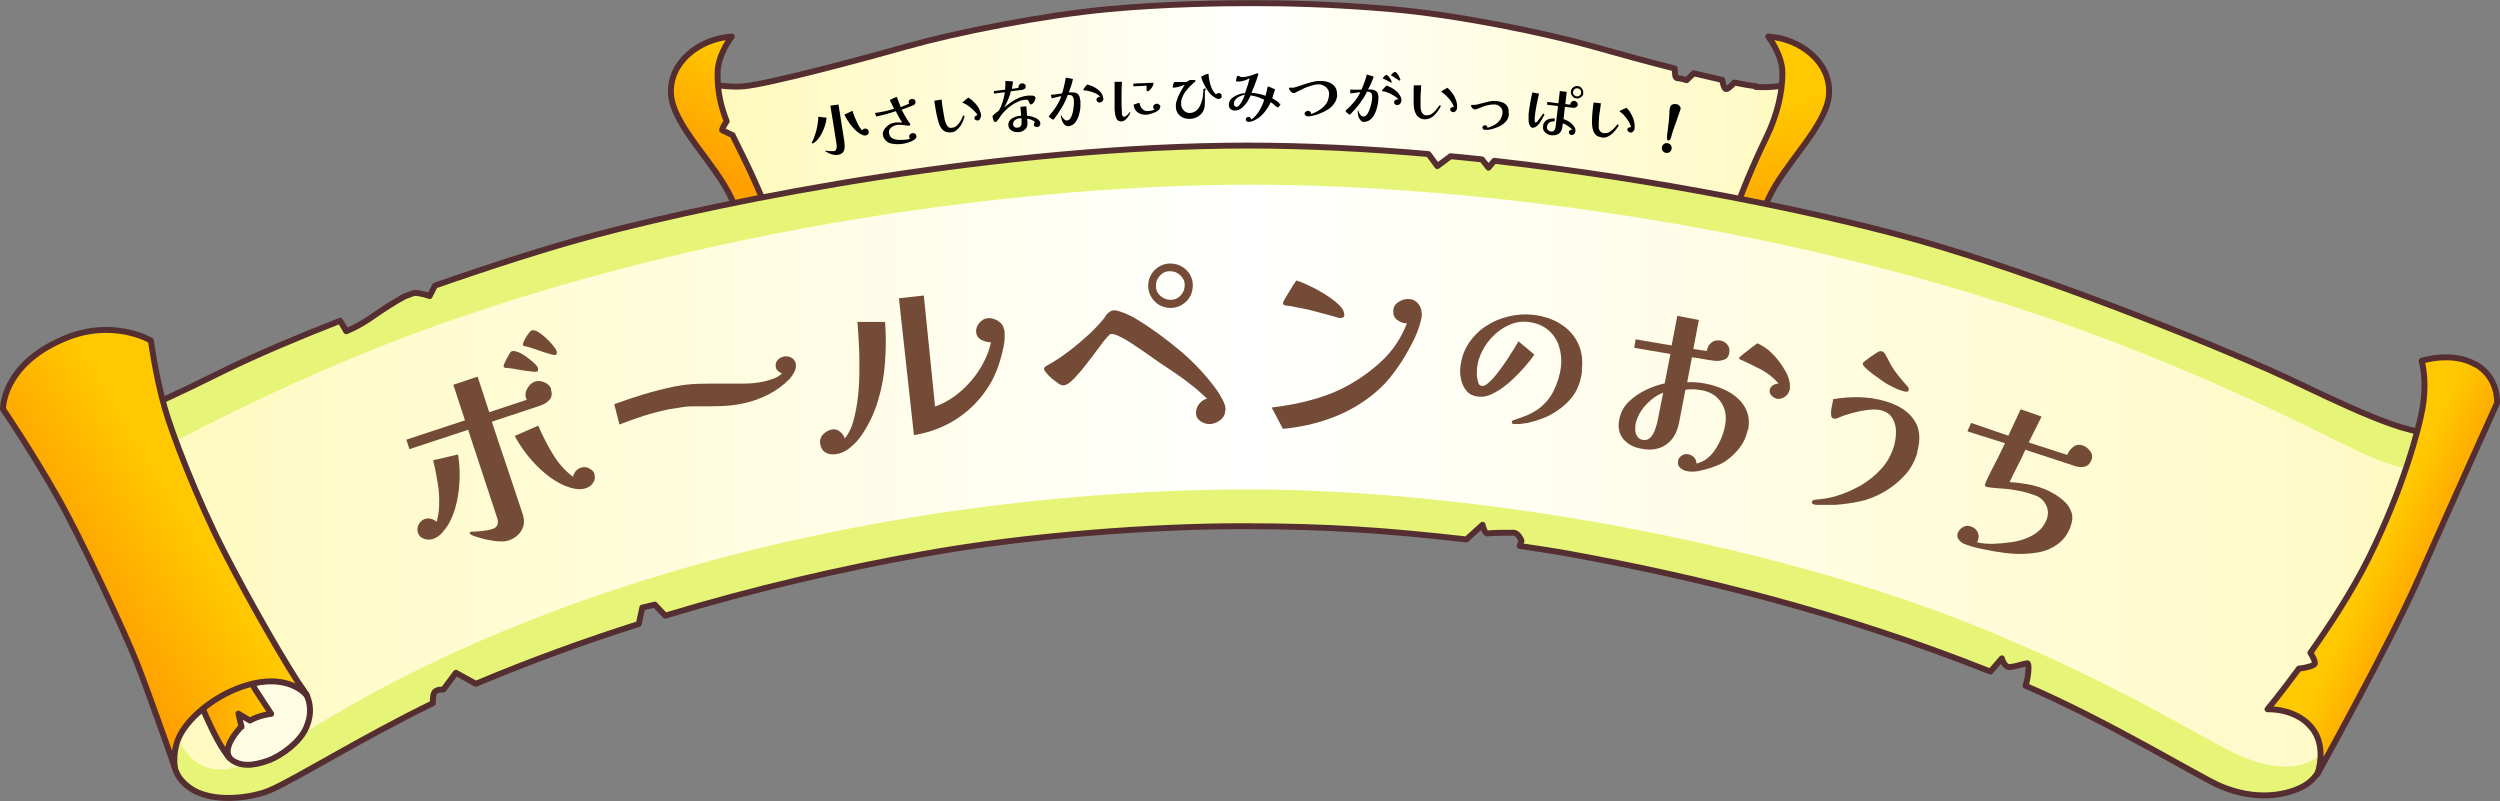 <?xml version="1.0" encoding="UTF-8"?>
<svg xmlns="http://www.w3.org/2000/svg" xmlns:xlink="http://www.w3.org/1999/xlink" version="1.1" viewBox="0 0 1265.7 405.6">
  <rect x="0" y="0" width="1265.7" height="405.6" fill="#808080" stroke="none"/>
  <defs>
    <style>
      .cls-1 {
        fill: #e6f578;
      }

      .cls-2 {
        fill: url(#_名称未設定グラデーション_4);
      }

      .cls-3 {
        fill: none;
      }

      .cls-3, .cls-4, .cls-5, .cls-6, .cls-7, .cls-8, .cls-9, .cls-10 {
        stroke: #552e31;
        stroke-linecap: round;
        stroke-linejoin: round;
        stroke-width: 3px;
      }

      .cls-4 {
        fill: url(#_名称未設定グラデーション);
      }

      .cls-5 {
        fill: url(#_名称未設定グラデーション_2);
      }

      .cls-6 {
        fill: url(#_名称未設定グラデーション_7);
      }

      .cls-7 {
        fill: url(#_名称未設定グラデーション_6);
      }

      .cls-8 {
        fill: url(#_名称未設定グラデーション_5);
      }

      .cls-9 {
        fill: url(#_名称未設定グラデーション_3);
      }

      .cls-10 {
        fill: #fffce4;
      }

      .cls-11 {
        fill: #734b37;
      }
    </style>
    <linearGradient id="_名称未設定グラデーション" data-name="名称未設定グラデーション" x1="348.8" y1="338.7" x2="916.8" y2="338.7" gradientTransform="translate(0 405.9) scale(1 -1)" gradientUnits="userSpaceOnUse">
      <stop offset="0" stop-color="#fff9b7"/>
      <stop offset=".5" stop-color="#fff"/>
      <stop offset="1" stop-color="#fff9bf"/>
    </linearGradient>
    <linearGradient id="_名称未設定グラデーション_2" data-name="名称未設定グラデーション 2" x1="903.2" y1="287.9" x2="890.2" y2="351" gradientTransform="translate(0 405.9) scale(1 -1)" gradientUnits="userSpaceOnUse">
      <stop offset="0" stop-color="#ffa000"/>
      <stop offset="1" stop-color="#ffc800"/>
    </linearGradient>
    <linearGradient id="_名称未設定グラデーション_3" data-name="名称未設定グラデーション 3" x1="368.7" y1="317.2" x2="396.2" y2="368" gradientTransform="translate(0 405.9) scale(1 -1)" gradientUnits="userSpaceOnUse">
      <stop offset="0" stop-color="#ffa000"/>
      <stop offset="1" stop-color="#ffc800"/>
    </linearGradient>
    <linearGradient id="_名称未設定グラデーション_4" data-name="名称未設定グラデーション 4" x1="9.9" y1="167" x2="1253.6" y2="167" gradientTransform="translate(0 405.9) scale(1 -1)" gradientUnits="userSpaceOnUse">
      <stop offset="0" stop-color="#fff9b7"/>
      <stop offset=".5" stop-color="#fff"/>
      <stop offset="1" stop-color="#fff9bf"/>
    </linearGradient>
    <linearGradient id="_名称未設定グラデーション_5" data-name="名称未設定グラデーション 5" x1="98" y1="46.6" x2="137.3" y2="46.6" gradientTransform="translate(0 405.9) scale(1 -1)" gradientUnits="userSpaceOnUse">
      <stop offset="0" stop-color="#ffa000"/>
      <stop offset="1" stop-color="#ffc800"/>
    </linearGradient>
    <linearGradient id="_名称未設定グラデーション_6" data-name="名称未設定グラデーション 6" x1="39.2" y1="111.1" x2="92.5" y2="143.7" gradientTransform="translate(0 405.9) scale(1 -1)" gradientUnits="userSpaceOnUse">
      <stop offset="0" stop-color="#ffa000"/>
      <stop offset="1" stop-color="#ffc800"/>
    </linearGradient>
    <linearGradient id="_名称未設定グラデーション_7" data-name="名称未設定グラデーション 7" x1="1232.1" y1="109.1" x2="1202.5" y2="122.4" gradientTransform="translate(0 405.9) scale(1 -1)" gradientUnits="userSpaceOnUse">
      <stop offset="0" stop-color="#ffa000"/>
      <stop offset="1" stop-color="#ffc800"/>
    </linearGradient>
  </defs>
  <!-- Generator: Adobe Illustrator 28.7.1, SVG Export Plug-In . SVG Version: 1.2.0 Build 142)  -->
  <g>
    <g id="_レイヤー_2">
      <g id="_指示">
        <g>
          <g>
            <g>
              <path class="cls-3" d="M348.9,36.2c0-.7,0-1.1,0-1.1-.1.4-.1.8,0,1.1Z"/>
              <path class="cls-4" d="M889,43.6c-2.5-.2-6.2-.8-10.9-1.8-1.6,1.7-3.3,3.3-4.2,3.3s-1.7-2.5-1.9-4.6c-4.4-1-9.4-2.2-14.5-3.4l-3.6,3.5s-3.1-1-4.6-1-1.2-2.6-1.4-4.9c-14.6-3.7-29.9-7.9-41.1-11.1-24.7-7-68.9-16.1-102.8-19-31.2-2.7-54.8-3-69.5-3s-43.8.3-73,3c-33.8,3.1-78.1,12-102.8,19-24.7,7-69.9,19-82.2,20.1-11.5.9-27-2.5-27.8-7.4-.1,3.6,0,15.4,5.2,25.5,6.2,12,22.6,36.6,22.6,36.6,0,0,6.2,17.1,6.7,18.6.5,1.5,5.6,16.1,5.6,16.1,0,0,39.9-6.9,79.1-13,51.4-8,142.2-11,163.4-11s89,2.7,134.6,7c53.4,5,109.9,16.1,109.9,16.1,0,0,5.8-13.5,6.3-15s6.7-18.5,6.7-18.5c0,0,16.4-24.6,22.6-36.6,5.2-10.1,5.3-21.9,5.2-25.5-.8,4.9-16.3,8.3-27.8,7.4h0Z"/>
              <path class="cls-3" d="M916.8,35.1s0,.4,0,1.1c0-.4,0-.7,0-1.1Z"/>
            </g>
            <path class="cls-5" d="M888,127.9s-1-9,7.2-27.1c8.2-18.1,29.8-37.1,30.8-53.2,1-16-14.4-28.1-30.8-29.1,0,0,7.2,9,7.2,18.6s-2.6,21.1-8.2,32.6-21.2,45.1-24.3,71.2c0,0,11.6-4,18.2-13h0Z"/>
            <path class="cls-9" d="M377.7,127.9s1-9-7.2-27.1-29.8-37.1-30.8-53.2c-1-16,14.4-28.1,30.8-29.1,0,0-7.2,9-7.2,18.6s1.5,16.2,4.6,24.3c-1.4,2.1-2.7,4.4-2.2,4.6.5.2,2.9,1.3,5.2,2.4.2.4.4.8.6,1.3,5.6,11.5,20,38.6,22.1,57.7,2.6,6.5,1.5,14.5,1.5,14.5,0,0-14.4-3-17.5-14h0Z"/>
          </g>
          <g>
            <path class="cls-2" d="M1228,218.9c-17.8-1-58.3-22.5-79-31.6-51.1-22.5-131.3-53.3-186.6-68.1-45.8-12.3-122.9-28.4-205.9-37.8l-2.9,3.5-3.3-4.2c-5.3-.6-10.6-1.1-15.9-1.6l-6.7,5-4.5-6.1c-30.6-2.7-61.5-4.3-91.5-4.3-123.4,0-262.2,27.1-330.7,45.4-23.2,6.2-51.9,15.4-80.8,25.5l-2.7,5.3s-4.6-1.7-7.8-1.6c-1.6.6-3.1,1.1-4.7,1.7-4.3,2.2-11,6.5-16.4,10.3-7.4,5.2-13.3,7.4-13.3,7.4l-3.1-5.3c-22.3,8.7-42.6,17.4-57.8,24.8-20.2,9.9-61.2,30.6-79,31.6-17.8,1-25.7-7.9-25.7-7.9l62.7,108.1,15.5,67.5c1.1,5.5,3.6,8.9,7.7,12,11.6,8.8,32.6,5.2,40.8,1.7,12-5,47.5-27.1,82.8-44.2-.1-1.8,0-3.8.5-5,.7-2.2,4.8-1.9,4.8-1.9l6.3-8.5,10.1,5.6c28.1-11.8,55.7-21.8,82.5-30.3l1.8-8.3,6.3-1.5,5.3,5.6c45.9-13.9,89.5-23.8,129.5-31,54.3-9.9,117.7-14.3,162.1-14.3s72.9,2.1,114,6.7l8.2-7.4s1.1,4.8,2.6,4.4c1.5-.4,10.4-.4,13-.4s4.1,4.1,4.1,4.1c0,0-.6,1.4-.9,2.6,8.8,1.3,17.4,2.6,25.7,4.1,63,11.5,136.6,29.2,212.6,59.5l5.8-6.7s1.1,4.8,4.4,4.4,7.4-1.9,8.5-1.9.6,6.8-.9,11.4c40.6,17.3,88.9,46.7,98.7,50.8,17.4,7.4,32.2,4.8,40.7.7,6.8-3.2,10.4-9.2,11.5-14.8l9.2-41.5,13.7-50.5,54.3-81.4s-7.9,8.9-25.7,7.9h0Z"/>
            <path class="cls-1" d="M1234.2,240.2l19.4-29.1s-7.9,8.9-25.7,7.9-58.3-22.5-79-31.6c-51.1-22.5-131.3-53.3-186.6-68.1-45.8-12.3-122.9-28.4-205.9-37.8l-2.9,3.5-3.3-4.2c-5.3-.6-10.6-1.1-15.9-1.6l-6.7,5-4.5-6.1c-30.6-2.7-61.5-4.3-91.5-4.3-123.4,0-262.2,27.1-330.7,45.4-23.2,6.2-51.9,15.4-80.8,25.5l-2.7,5.3s-4.6-1.7-7.8-1.6c-1.6.6-3.1,1.1-4.7,1.7-4.3,2.2-11,6.5-16.4,10.3-7.4,5.2-13.3,7.4-13.3,7.4l-3.1-5.3c-22.3,8.7-42.6,17.4-57.8,24.8-20.2,9.9-61.2,30.6-79,31.6-17.8,1-25.7-7.9-25.7-7.9l12.3,21.3c3.1.5,6.1,1,8.9,1.4,26.6,4.4,49.6-5.9,49.6-5.9,0,0,60.7-33.4,128.1-58.5,149.6-55.5,314.1-75.8,424.5-75.8s277.4,20.2,426.9,75.8c67.4,25,116.3,50.7,134,59.2,18.9,9.1,31.8,10.3,40.1,11.6h0Z"/>
            <path class="cls-1" d="M1177.2,379.8c-8.9,10.4-25.9,11.1-45.9,1.5-17.7-8.5-57.9-34.2-124.4-61.7-111-45.9-263.6-71.8-373.9-71.8s-262.1,19.1-399,80.7c-59.2,26.6-97.7,54.3-97.7,54.3l-8.9,3c-17.8,7.4-32.6,5.9-41.5-22.2l-3.3-1.1,5.6,24.1c1.1,5.5,3.6,8.9,7.7,12,11.6,8.8,32.6,5.2,40.8,1.7,12-5,47.5-27.1,82.8-44.2-.1-1.8,0-3.8.5-5,.7-2.2,4.8-1.9,4.8-1.9l6.3-8.5,10.1,5.6c28.1-11.8,55.7-21.8,82.5-30.3l1.8-8.3,6.3-1.5,5.3,5.6c45.9-13.9,89.5-23.8,129.5-31,54.3-9.9,117.7-14.3,162.1-14.3s72.9,2.1,114,6.7l8.2-7.4s1.1,4.8,2.6,4.4c1.5-.4,10.4-.4,13-.4s4.1,4.1,4.1,4.1c0,0-.6,1.4-.9,2.6,8.8,1.3,17.4,2.6,25.7,4.1,63,11.5,136.6,29.2,212.6,59.5l5.8-6.7s1.1,4.8,4.4,4.4,7.4-1.9,8.5-1.9.6,6.8-.9,11.4c40.6,17.3,88.9,46.7,98.7,50.8,17.4,7.4,32.2,4.8,40.7.7,6.8-3.2,10.4-9.2,11.5-14.8l1-4.3-.2-.3h0Z"/>
            <path class="cls-3" d="M1228,218.9c-17.8-1-58.3-22.5-79-31.6-51.1-22.5-131.3-53.3-186.6-68.1-45.8-12.3-122.9-28.4-205.9-37.8l-2.9,3.5-3.3-4.2c-5.3-.6-10.6-1.1-15.9-1.6l-6.7,5-4.5-6.1c-30.6-2.7-61.5-4.3-91.5-4.3-123.4,0-262.2,27.1-330.7,45.4-23.2,6.2-51.9,15.4-80.8,25.5l-2.7,5.3s-4.6-1.7-7.8-1.6c-1.6.6-3.1,1.1-4.7,1.7-4.3,2.2-11,6.5-16.4,10.3-7.4,5.2-13.3,7.4-13.3,7.4l-3.1-5.3c-22.3,8.7-42.6,17.4-57.8,24.8-20.2,9.9-61.2,30.6-79,31.6-17.8,1-25.7-7.9-25.7-7.9l62.7,108.1,15.5,67.5c1.1,5.5,3.6,8.9,7.7,12,11.6,8.8,32.6,5.2,40.8,1.7,12-5,47.5-27.1,82.8-44.2-.1-1.8,0-3.8.5-5,.7-2.2,4.8-1.9,4.8-1.9l6.3-8.5,10.1,5.6c28.1-11.8,55.7-21.8,82.5-30.3l1.8-8.3,6.3-1.5,5.3,5.6c45.9-13.9,89.5-23.8,129.5-31,54.3-9.9,117.7-14.3,162.1-14.3s72.9,2.1,114,6.7l8.2-7.4s1.1,4.8,2.6,4.4c1.5-.4,10.4-.4,13-.4s4.1,4.1,4.1,4.1c0,0-.6,1.4-.9,2.6,8.8,1.3,17.4,2.6,25.7,4.1,63,11.5,136.6,29.2,212.6,59.5l5.8-6.7s1.1,4.8,4.4,4.4,7.4-1.9,8.5-1.9.6,6.8-.9,11.4c40.6,17.3,88.9,46.7,98.7,50.8,17.4,7.4,32.2,4.8,40.7.7,6.8-3.2,10.4-9.2,11.5-14.8l9.2-41.5,13.7-50.5,54.3-81.4s-7.9,8.9-25.7,7.9h0Z"/>
            <g>
              <path class="cls-10" d="M155.1,351.5c3.1,6.9,1.8,12.3,0,16.7-3.1,7.5-12.6,14.3-18.9,16.7-8.6,3.2-15.2,3.3-20-1.1-3.6-3.3-13-31.1-13-31.1,0,0,11.8-19.6,26.6-19.6s25.2,18.5,25.2,18.5h0Z"/>
              <path class="cls-8" d="M122.3,368l-1.6-6.7,5.8,3.5c5.2-2.9,10.8-3.4,10.8-3.4l-7.8-11.9-8.4-14.7s-19.9,5.7-23.2,12.3c0,0,10.9,29,18.3,36.4,0,0-4.1-4.4,5.2-14.8.3-.3.6-.6.8-.9h0Z"/>
              <path class="cls-7" d="M88.5,388.5s-1.5-8.9,3-17c5.1-9.1,16.9-18.6,29.6-23.3,24.8-9.2,34.4,4.1,34.4,4.1-10.4-14.8-30.2-49.9-41.8-72.5-14.1-27.4-27-61.4-30.3-73.3-4.8-17-7-34.1-7-34.1,0,0-19.5-11.6-44.4-.7C1.1,184.9,1.5,207.1,1.5,207.1c0,0,14.4,21.1,27.8,44.8,11.6,20.5,33.7,67.7,40,83.7s19.2,52.9,19.2,52.9Z"/>
            </g>
            <path class="cls-6" d="M1253.4,184.6c-11.8-7-27.4-1.9-27.4-1.9,1.5,5.2,2.2,14.4.4,24.4s-9.6,39.9-27,75c-8.4,17-19.8,34.4-29.7,48.4,1.1,1.7,2.3,4,2.3,5.3s-5.1,2.4-8.1,2.7c-9.1,12.4-15.9,20.6-15.9,20.6,0,0,14.4-.8,22.6,9.6,5.6,7,4.8,17,2.6,23.3,0,0,36.6-65.8,51.4-99.4,14.8-33.7,39.6-88.5,39.6-88.5,0,0,1.1-12.6-10.7-19.6h0Z"/>
          </g>
          <g>
            <path class="cls-11" d="M278.9,197.1c.7,2.1.5,3.9-.6,5.2-1.1,1.3-2.7,2.3-4.6,3l-24.7,8.2c2.6,7.8,5.1,15.5,7.8,23.3,2.6,7.8,5.2,15.6,7.8,23.4,1,3,.9,5.8-.5,8.2s-3.5,4.1-6.5,5.2c-1.3.4-2.8.6-4.4.5-1.6,0-3.1-.2-4.5-.5-.3,0-1-.2-2.2-.4-1.1-.2-2.3-.5-3.6-.9s-2.4-.7-3.4-1.1-1.5-.8-1.6-1c-.2-.5,0-.8.5-1,.2,0,.4,0,.6,0,1.7,0,3.4-.2,5.3-.4,1.9-.2,3.6-.5,5.1-1,1.4-.5,2.2-1.2,2.5-2.3s.2-2.3-.3-3.6l-14.6-44.3-29.7,9.8-1.6-4.8,29.7-9.8-5.9-18,12.3-4.1,5.9,18,19-6.3c-.1-.2-.3-.4-.4-.8-.5-1.6-.3-3.3.7-5s2.3-2.9,3.8-3.4,3.2-.4,4.9.4c1.8.8,2.9,1.9,3.4,3.5h0ZM231.9,230.1c.6,3.7.9,7.7.8,11.9s-.6,8.4-1.5,12.4-2.3,7.8-4.2,11.1c-.9,1.5-2.1,3-3.3,4.4-1.3,1.4-2.8,2.4-4.6,3-1.4.5-2.9.4-4.4-.1-1.6-.5-2.6-1.5-3.1-3.1-.5-1.4-.3-2.8.4-4.2.7-1.4,1.8-2.3,3.2-2.8,1-.3,2-.3,3.1,0,1.1.3,2,.8,2.8,1.5.3-1.3.6-2.6.8-3.9s.4-2.6.4-3.9c.2-3.9,0-7.8-.7-11.8-.6-4-1.4-7.9-2.3-11.6l12.6-2.9h0ZM272.4,186.6c0,.3,0,.6,0,.9-.1.3-.3.5-.5.6-.5.2-1.4.2-2.8,0s-2.8-.3-4.5-.6c-1.6-.3-3.2-.5-4.6-.8-1.5-.2-2.6-.4-3.4-.4-.2,0-.5,0-.9-.1s-.6-.2-.7-.5c-.1-.4,0-.9.4-1.8.4-.9.8-1.7,1.3-2.6.5-.9.8-1.4,1-1.7.1-.3.3-.7.6-1.1.3-.4.6-.6.9-.7.8-.2,1.8,0,3.2.5s2.8,1.4,4.2,2.4,2.7,2.1,3.8,3.1,1.8,2,2,2.7h0ZM300.9,240.1c.5,1.5.3,3-.6,4.3-.9,1.4-2.1,2.2-3.5,2.7-1.7.6-3.5.7-5.4.4s-3.7-.9-5.3-1.5c-3.5-1.5-6.9-3.6-10.1-6.3-3.2-2.7-6.1-5.6-8.8-9-2.6-3.3-4.8-6.6-6.6-10l11.9-5.2c2,4.7,4.4,9.4,7.2,14.1s6.2,8.6,10.4,11.8c.2-1.1.7-2,1.4-2.9.8-.9,1.6-1.4,2.5-1.7,1.4-.5,2.8-.4,4.2.3s2.4,1.6,2.9,3h0ZM281.9,178c0,.3,0,.6,0,1-.1.4-.3.6-.7.7s-1.2,0-2.5-.4c-1.4-.4-2.9-.8-4.5-1.4-1.6-.6-3.2-1.1-4.7-1.6-1.5-.5-2.5-.8-3.2-.9-.2,0-.5-.1-.9-.2-.3,0-.5-.3-.6-.5-.1-.4,0-1.2.6-2.3.5-1.1,1.2-2.2,2-3.3.8-1.1,1.4-1.7,1.8-1.8.8-.3,1.9,0,3.2.7,1.3.8,2.6,1.8,4,3.1,1.4,1.3,2.6,2.6,3.6,3.8s1.7,2.3,1.9,3.1h0Z"/>
            <path class="cls-11" d="M402.9,184.2c.2,1.2,0,2.6-.7,4-.7,1.4-1.5,2.6-2.3,3.5-3.1,3.2-6.7,5.9-11,8.1-4.2,2.1-8.5,3.6-12.9,4.5-3.8.8-7.6,1.2-11.5,1.3-3.8.1-7.7.2-11.6.1-2.4,0-4.8,0-7.2.4s-4.7.7-7,1.1c-4.3.9-8.5,2-12.7,3.3-4.2,1.4-8.3,2.8-12.4,4.4l-2.6-10.3c5-1.8,10-3.5,15-5,5-1.5,10.1-2.8,15.4-3.9,4.1-.8,8.2-1.3,12.5-1.4,4.2-.1,8.4-.1,12.5-.1h10.1c3.4,0,6.7-.3,10-1,1.5-.3,3.2-.8,5.1-1.5s3.3-1.6,4.4-2.8c-.7,0-1.4-.4-2-1-.7-.6-1.1-1.2-1.2-1.9-.3-1.4,0-2.6.8-3.6s2-1.6,3.3-1.9,2.6,0,3.8.6c1.2.7,1.9,1.7,2.2,3.1h0Z"/>
            <path class="cls-11" d="M448.1,163.1c.5,6.5.5,13.1,0,19.8-.4,6.7-1.6,13.3-3.5,19.7-1.9,6.4-4.7,12.4-8.5,17.9-1.5,2.2-3.4,4.3-5.8,6.2-2.3,1.9-4.9,3-7.6,3.3-2,.2-3.7-.2-5.1-1.1-1.4-1-2.1-2.5-2.4-4.5-.2-1.8.4-3.4,1.7-4.7,1.4-1.3,2.9-2.1,4.5-2.3,1.5-.2,2.8.2,3.9,1.2,1.2.9,2,2.1,2.4,3.4,1.9-2.3,3.4-5.3,4.4-9s1.8-7.9,2.3-12.4.7-9.1.7-13.8,0-9.1-.3-13.2c-.2-4.1-.4-7.6-.7-10.6h13.7c0,0,0,0,0,0ZM508.5,166.9c.3,2.8.2,5.7-.4,8.6s-1.3,5.7-2.2,8.4c-2.1,6.6-5.3,12.4-9.5,17.4-4.2,5.1-9.1,9.2-14.9,12.5-5.7,3.2-12,5.4-18.8,6.5l-7.6-69.3,12.6-1.4,5.7,56.2c3.3-1.1,6.5-2.8,9.6-5s5.9-4.8,8.5-7.8c2.6-3,4.8-6.2,6.5-9.6,1.8-3.4,3-6.8,3.7-10.1-1.6,0-3.2-.4-4.8-1.2-1.6-.8-2.5-2.1-2.7-3.9-.2-1.7.4-3.2,1.6-4.7,1.3-1.5,2.7-2.3,4.3-2.4,1.7-.2,3.4.3,5.2,1.4,1.8,1.1,2.8,2.6,3,4.4h0Z"/>
            <path class="cls-11" d="M620.3,207.7c0,2-.8,3.7-2.5,5s-3.6,2-5.5,2c-1.6,0-3.1-.5-4.6-1.5-1.5-1.1-2.2-2.4-2.2-4.1,0-1.7.5-3.2,1.6-4.6,1.1-1.4,2.4-2.3,4-2.7-1.2-1.1-2.4-2.1-3.5-3.2s-2.4-2.1-3.7-3.1c-3.7-3-7.5-5.7-11.4-8.3-4-2.6-7.9-5.2-11.7-8-2.3-1.6-4.9-3.4-7.8-5.3-2.9-1.9-5.6-3.4-8.1-4.4-.7-.3-1.4-.4-2.2-.4-.4,0-.8.1-1,.4s-.5.5-.8.8c-1.3,1.4-2.8,3.2-4.5,5.6s-3.6,4.8-5.5,7.3c-1.9,2.5-3.8,4.9-5.7,6.9-1.8,2.1-3.4,3.5-4.7,4.3-.4.2-.8.4-1.1.5s-.8.2-1.4.2c-.4,0-1.2-.3-2.2-1-1-.7-2.1-1.5-3.2-2.4-1.1-.9-2-1.9-2.8-2.8s-1.2-1.6-1.2-2c0-.7.2-1.1.8-1.4.5-.3,1-.6,1.5-.9,3.1-1.7,6.4-3.9,10-6.6,3.6-2.7,7-5.6,10.3-8.6,3.3-3.1,6-6,8.1-8.7.2-.4.4-.7.6-1,.2-.3.5-.6.7-.9.6-.5,1.1-.9,1.6-1.2.5-.3,1.1-.5,1.8-.5.8,0,1.9.2,3.3.7,1.4.5,2.8,1,4.2,1.7,1.4.6,2.4,1.2,3.1,1.6,8,4.8,15.5,10.3,22.8,16.4,7.2,6.1,13.6,12.9,19,20.5.9,1.4,1.8,2.9,2.7,4.6s1.4,3.4,1.4,5.1h0ZM603.9,144.2c0,3.1-.9,5.9-3,8.1s-4.8,3.5-8,3.6c-3.1,0-5.8-.9-8.1-3.1-2.2-2.2-3.4-4.8-3.5-7.9,0-3.1,1-5.7,3.1-8,2.2-2.2,4.8-3.4,7.8-3.5,3.1,0,5.8.9,8.1,3,2.3,2.1,3.5,4.7,3.6,7.8h0ZM599.8,144.3c0-2-.8-3.6-2.3-5s-3.2-2-5.3-2c-2,0-3.7.8-5,2.3-1.4,1.5-2,3.2-2,5.1,0,2,.8,3.8,2.3,5.1s3.2,2,5.2,2c2,0,3.8-.8,5.1-2.3,1.4-1.5,2-3.2,2-5.3h0Z"/>
            <path class="cls-11" d="M719.9,158.4c0,2.1-.6,4.5-1.5,7.2-.9,2.7-2,5.3-3.3,7.8-1.3,2.5-2.5,4.7-3.6,6.6-2.3,3.9-4.9,7.6-7.7,11.1-2.8,3.5-6.1,6.6-9.7,9.4-6.4,5-13.5,8.8-21.1,11.5-7.6,2.7-15.5,4.4-23.5,5.1l-5.7-10.8c3.7-.4,7.8-1.1,12.1-1.9,4.3-.9,8.7-2,12.9-3.4,4.3-1.4,8-2.9,11.3-4.6,7.2-3.7,13.6-8.2,19.2-13.4,5.6-5.2,10-11.6,13-19.3-1.8,0-3.4-.6-4.9-1.7s-2.1-2.6-2-4.6c0-2,1-3.5,2.6-4.5,1.7-1.1,3.4-1.6,5.1-1.5,2,0,3.6.8,4.8,2.2s1.8,3,1.8,4.9h0ZM680.7,159.1c0,1.3-.7,1.9-2,1.9,0,0-.2,0-.3,0-.1,0-.2,0-.4,0-2.2-.7-4.5-1.3-6.7-1.9-2.2-.6-4.5-1.2-6.8-1.8-1.6-.4-3.2-.8-4.8-1.1-1.6-.3-3.2-.6-4.8-.9-.7-.2-1.3-.3-2-.4s-1.4-.1-2-.2c-.4-.2-.8-.3-1-.4s-.4-.4-.3-.9c0-.4.3-1.1.9-2.1.6-1,1.3-2.2,2.1-3.5.8-1.3,1.5-2.5,2.2-3.6.7-1.1,1.2-1.8,1.5-2.2,1.2.3,2.7.9,4.7,1.8,2,.9,4.1,1.9,6.3,3.1,2.2,1.2,4.4,2.6,6.4,4,2,1.4,3.7,2.9,5,4.3,1.3,1.4,1.9,2.8,1.8,4.1h0Z"/>
            <path class="cls-11" d="M801,187.6c-.7,5.7-2.5,10.5-5.7,14.2s-7.3,6.9-12.5,9.3c-1.5.6-3,1.2-4.6,1.7-1.6.5-3.2.9-4.7,1.3-1.1.2-2.3.3-3.6.5s-2.6.1-3.7,0c-.6,0-.8-.4-.8-.9,0-.5.3-.8.7-.9.4-.1.8-.3,1.1-.4,1.9-.6,3.7-1.3,5.5-2s3.5-1.6,5.2-2.7c3.7-2.5,6.6-5.7,8.6-9.7s3.3-8.1,3.8-12.5c.4-3.7,0-7.2-1.1-10.5s-3-6-5.6-8.1c-2.6-2.1-5.8-3.4-9.7-3.9-3.2-.4-6.3,0-9.3,1.3-3,1.2-5.7,3-8.1,5.3-2.4,2.3-4.4,4.9-5.9,7.8-1.5,2.9-2.5,5.9-2.8,8.9,0,.5,0,1.2-.1,2.2s0,2,.2,3,.4,2,.7,2.7c.3.7.9,1.1,1.6,1.2,1,.1,2.2-.4,3.5-1.7,1.4-1.2,2.9-2.8,4.4-4.8,1.6-2,3-4,4.5-6.2,1.4-2.1,2.7-4.1,3.8-5.9,1.1-1.8,1.9-3.1,2.4-4l8,6.7c-1.3,2-3,4.1-4.9,6.3s-4,4.3-6.1,6.3c-2.1,2-4.2,3.6-6.2,5-1.7,1.1-3.5,2.1-5.4,2.9s-3.9,1-6,.8c-2.4-.3-4.3-1.2-5.7-2.9-1.4-1.7-2.3-3.6-2.8-5.9-.5-2.3-.6-4.4-.3-6.4.5-4.4,1.9-8.4,4.2-11.8,2.3-3.5,5.2-6.4,8.7-8.7,3.5-2.3,7.3-3.9,11.5-4.9,4.1-1,8.3-1.3,12.5-.8,5.2.6,9.7,2.1,13.6,4.5s6.9,5.6,8.9,9.6c2,4,2.7,8.7,2,14.1h0Z"/>
            <path class="cls-11" d="M884.8,217.7c-.7,3.5-2.2,6.8-4.7,9.8s-5.2,5.4-8.4,7.1c-1.4.7-3.2,1.5-5.4,2.2-2.2.7-4.3,1.3-6.5,1.7s-4.1.4-5.8,0c-1.3-.2-2.4-.8-3.4-1.7-1-.9-1.3-2-1-3.5.2-1.2.9-2.1,1.9-2.7,1-.6,2.1-.9,3.3-.6,1.2.2,2.1.8,2.9,1.6.8.9,1.2,1.9,1.2,3.1,2.8-.7,5.2-2.1,7.2-4.2,2-2.1,3.5-4.6,4.8-7.4s2.1-5.4,2.5-7.9c.8-4.2.2-8-1.9-11.3s-5.3-5.4-9.7-6.3c-1.3-.2-2.7-.4-4.2-.5-1.5,0-3,0-4.3.2l-3.2,16.6c-1,5.1-3.2,8.9-6.6,11.2-3.4,2.4-7.7,3.1-12.9,2-3.8-.7-6.7-2.4-8.8-4.9-2.1-2.6-2.8-5.8-2-9.8.7-3.5,2.2-6.5,4.7-8.9,2.5-2.4,5.3-4.4,8.6-6s6.5-2.7,9.7-3.4l2.9-14.9-18.3-3.1.7-4.3,18.2,3.1,2.9-15,10.9,2.1-2.8,14.7,6.8,1c.3-1.8,1.1-3.2,2.3-4.2s2.7-1.4,4.6-1.1c1.5.3,2.7,1,3.6,2.2.9,1.1,1.2,2.5.9,4.1-.3,1.8-1.2,2.9-2.6,3.4-1.4.5-2.9.7-4.4.6-2-.2-4-.5-6-.9-2-.4-4-.7-5.9-.9l-2.4,12.6c3.2-.1,6.2.1,9.2.7,3,.6,5.9,1.5,8.8,2.7,2.9,1.2,5.4,2.8,7.5,4.7,2.2,1.9,3.8,4.2,4.8,6.9,1,2.7,1.2,5.8.5,9.4h0ZM842,198.8c-2,.8-4,1.9-6,3.6s-3.7,3.5-5.1,5.6c-1.4,2.1-2.3,4.3-2.8,6.5-.2,1-.2,2-.2,3.2,0,1.2.4,2.2,1,3.2s1.5,1.5,2.7,1.8c1.7.3,3-.1,4.1-1.3s1.8-2.7,2.4-4.4c.6-1.7,1-3.2,1.2-4.4l2.7-13.7h0ZM905.9,197.7c-.2,1.2-1,2.3-2.3,3.2-1.3.9-2.6,1.2-3.9,1-1-.2-2-.8-2.8-1.6s-1.1-1.9-.9-3c.2-1,.8-1.7,1.7-2.3s1.9-.8,2.8-.8c-2.5-2.9-5.5-5.3-8.9-7.1-3.5-1.8-6.9-3.5-10.3-5-.2,0-.4-.1-.6-.3-.2-.2-.3-.4-.2-.6,0-.2.5-.6,1.3-1.3s1.8-1.5,2.9-2.3c1.1-.9,2.1-1.7,3.1-2.4,1-.7,1.6-1.2,1.9-1.4,1.9.8,3.8,2,5.7,3.5,1.8,1.6,3.5,3.3,5,5.3,1.5,1.9,2.7,3.8,3.7,5.6.8,1.4,1.4,3,1.8,4.7.4,1.7.4,3.4.1,4.9h0Z"/>
            <path class="cls-11" d="M970.8,228.8c-1.3,4.7-3.6,8.8-6.8,12.2-3.2,3.4-6.9,6.3-11.2,8.6-3.8,2.1-7.6,3.5-11.5,4.3-3.9.8-7.9,1.4-12.2,1.7-.7,0-1.8,0-3.3,0s-3,0-4.4,0c-1.4,0-2.5,0-3-.2-.2,0-.5-.2-.8-.5-.3-.2-.4-.5-.3-.9.1-.4.4-.6.8-.8.4-.2.7-.2,1-.2,1.4-.1,3.1-.4,4.9-.6,1.9-.3,3.6-.7,5.1-1.1,4.4-1.3,8.6-3.1,12.7-5.4s7.6-5.2,10.7-8.6,5.2-7.4,6.5-11.9c.6-2.2.9-4.5.9-6.9,0-2.4-.6-4.6-1.7-6.6-1.1-2-2.9-3.3-5.5-4.1-1.8-.5-4-.6-6.8-.3-2.7.3-5.5.9-8.2,1.6-2.7.8-5,1.5-6.7,2.3-.4.2-.8.3-1.3.5-.5.1-.9.1-1.4,0-.6-.2-1-.5-1.1-1,0-.5-.2-1-.2-1.4,0-1.2.1-2.4.4-3.7s.5-2.5.7-3.7c4.5-.8,9-1.1,13.4-1,4.4.1,8.9.8,13.2,2.1,6.4,1.9,11.2,4.9,14.2,9.2,3.1,4.3,3.6,9.8,1.7,16.6h0ZM966.3,197.6c-.2.6-.6.8-1.2.7-.7,0-1.2-.2-1.6-.3-1.5-.4-2.9-.9-4.2-1.6-1.4-.6-2.7-1.3-4.1-2.1-.5-.3-1.4-.9-2.7-1.8s-2.8-2-4.3-3.1c-1.5-1.1-2.8-2.2-3.8-3.2-1-1-1.5-1.8-1.3-2.3,0-.2.4-.6,1.2-1.2s1.6-1.2,2.5-1.9c1-.6,1.9-1.2,2.7-1.8.8-.5,1.4-.8,1.6-1,.6-.2,1.2-.3,1.8-.1.4.1.7.3.9.6.4.4.8,1,1.3,2,.5.9.9,1.6,1.1,2.1,1.1,2.2,2.4,4.4,3.9,6.3,1.5,2,3.1,3.9,4.7,5.7.3.4.7.8,1.1,1.2.4.5.5,1,.4,1.6h0Z"/>
            <path class="cls-11" d="M1048.3,266.6c-1.5,4-3.8,7-6.7,9-2.9,2.1-6.2,3.5-9.9,4.1s-7.5.9-11.3.7c-3.9-.2-7.5-.7-11-1.3-2.5-.5-5-1-7.5-1.5-2.5-.5-5-1.3-7.4-2.2-1-.4-2-1.1-2.8-2.2-.8-1.1-1-2.2-.5-3.3.5-1.4,1.4-2.4,2.7-3.1,1.3-.7,2.7-.8,4.1-.2,1.6.6,2.7,1.6,3.3,2.9.6,1.3.6,2.8,0,4.4,0,0,0,.2-.2.3s-.2.2-.3.3c2.8.7,5.7.9,8.7.8,3-.1,5.9-.4,8.7-.8,2.4-.3,4.8-.9,7.2-1.8,2.4-.9,4.5-2,6.4-3.6,1.9-1.5,3.3-3.5,4.3-5.9,1-2.6,1-5.1-.2-7.4-1.1-2.4-2.9-4-5.5-5-2.2-.8-4.4-1.5-6.7-2s-4.6-.9-7-1.2c-.7-.1-1.8-.2-3.5-.3s-3.2-.2-4.8-.4c-1.5-.2-2.5-.3-2.9-.5s-.6-.4-.6-.8.2-.6.3-1c.5-1.3,1.3-3.1,2.5-5.4,1.2-2.3,2.4-4.8,3.8-7.4,1.3-2.6,2.5-5.1,3.6-7.4l-19-6,1.8-4.3,18.9,6.5,6.2-13.4,10.6,3.7-6.5,13.1,19.5,6.3c.6-1.6,1.7-3,3.1-4.1s3.1-1.3,5-.6c1.4.6,2.6,1.5,3.6,2.9s1.2,2.9.5,4.5c-.7,1.7-1.7,2.8-3.2,3.2-1.4.4-3,.4-4.6-.1l-25.6-8.4c-1,2.4-2.3,5-3.8,7.9-1.5,2.9-2.9,5.8-4.2,8.5,2.9.1,5.8.5,8.8,1s5.8,1.3,8.6,2.4c1.9.7,3.8,1.7,5.8,2.9,1.9,1.2,3.7,2.6,5.2,4.1,1.5,1.6,2.5,3.4,3.1,5.3.5,2,.4,4.1-.6,6.5h0Z"/>
          </g>
          <g>
            <path d="M418.5,59.6c-.1,1.3-.4,2.6-.8,3.9s-1,2.6-1.6,3.9-1.4,2.3-2.2,3.3c-.1.2-.4.4-.7.7s-.6.6-1,.8c-.3.2-.6.4-.9.4-.2,0-.3,0-.3-.2,0-.1,0-.2,0-.3s.1-.2.2-.3c.4-.7.7-1.5,1-2.3.3-.8.5-1.6.8-2.4.4-1.3.7-2.6.9-4,.2-1.3.4-2.7.4-4l4.3.5h0ZM427.5,72.2c.1,1,.2,1.9.1,2.8s-.4,1.6-.9,2.2c-.5.6-1.4,1-2.5,1.2-1.1.2-2.1,0-3.3-.3-1.1-.4-2.1-.9-3-1.5,0,0,0,0-.1,0,0,0,0,0-.1-.1,0,0,0-.1.2-.2h.1s0,0,.1,0c.5,0,1.2.1,2,.2.8,0,1.4,0,2,0,.6,0,1-.3,1.2-.8s.3-.9.3-1.4c0-.5,0-1-.1-1.5l-1.9-11.9c-.2-1.2-.4-2.4-.6-3.7-.2-1.2-.4-2.4-.6-3.7l4.1-.6,3.1,19.5h0ZM439.8,66.6c0,.5,0,1-.3,1.3s-.7.6-1.2.7c-.3,0-.5,0-.7,0s-.5,0-.7-.2c-.9-.3-1.8-.8-2.8-1.6s-1.8-1.7-2.7-2.7-1.6-2.1-2.3-3.2c-.7-1.1-1.2-2-1.6-2.9l4.1-1.9c.3,1.1.7,2.2,1.2,3.4.5,1.2,1,2.3,1.6,3.5s1.3,2.1,2,3c.2-.2.4-.4.7-.6.2-.2.5-.3.8-.3.4,0,.9,0,1.2.3s.6.6.7,1.1h0Z"/>
            <path d="M463.5,51.4c0,.3,0,.7-.1,1-.1.3-.4.6-.8.8-.9.4-1.9.8-3,1.2s-2.1.8-3.1,1.1c.5.9.9,1.8,1.4,2.7.5.9,1,1.7,1.5,2.5s.9,1.4,1.3,1.9c.1.2.2.3.2.4,0,.1,0,.3-.2.4-.1.1-.2.2-.3.2-.1,0-.4,0-.7,0-.3,0-.6,0-.9-.1-.3,0-.5,0-.7-.1-.5,0-1.1-.2-1.8-.2s-1.3,0-1.8,0c-.7,0-1.4.3-2.1.6-.7.3-1.4.8-1.8,1.4-.5.6-.6,1.3-.5,2.2.2,1.2.7,2,1.5,2.5.9.5,1.9.8,3,.9.9,0,1.7,0,2.6,0s1.6-.2,2.3-.2c.2,0,.4,0,.6-.2.3,0,.5-.1.6-.2-.2-.2-.3-.5-.4-.9,0-.5,0-.9.5-1.3.4-.4.8-.6,1.2-.6.5,0,.9,0,1.3.3.4.3.6.7.7,1.2,0,.6-.2,1.1-.8,1.6-.6.5-1.3.9-2.1,1.2-.4.2-.9.3-1.4.5s-1,.3-1.5.4c-.5,0-.8.2-1,.2-1.2.2-2.2.2-3.1.2s-1.9-.1-3.1-.4c-1-.2-1.8-.7-2.6-1.5-.8-.8-1.2-1.7-1.4-2.7-.1-.8,0-1.7.5-2.5.4-.8,1-1.5,1.7-2.1.7-.6,1.4-1,2.1-1.3.7-.2,1.5-.4,2.3-.5.5,0,1,0,1.6,0s1.1,0,1.6,0c-.6-.8-1.2-1.7-1.7-2.7-.5-1-1.1-2-1.6-3-1.5.5-3.2,1-4.9,1.5-1.7.5-3.3.8-4.9,1.2-.2-.6-.5-1.2-.8-1.8,1-.2,2-.3,3.1-.5,1.1-.2,2.3-.4,3.4-.7s2.3-.6,3.3-.9c-.2-.4-.4-.9-.7-1.4-.2-.5-.5-1.1-.8-1.6s-.5-1.1-.7-1.5c.6-.3,1.1-.5,1.5-.7.4-.2.8-.4,1.2-.5.4-.2.7-.3.9-.4.2.6.4,1.4.8,2.3s.7,1.9,1.1,2.9c.7-.2,1.4-.5,2.1-.8.8-.3,1.5-.6,2.3-1-.2,0-.3-.3-.3-.6,0-.4,0-.8.3-1.1s.6-.5,1.1-.6.9,0,1.3.2c.4.2.6.6.7,1.1h0Z"/>
            <path d="M488.3,58.7c0,.3,0,.6-.2,1s-.2.7-.3,1c-.3.9-.8,1.8-1.3,2.7-.6.9-1.3,1.7-2.1,2.4-.8.7-1.7,1.1-2.7,1.2-1.1.1-2.1,0-2.9-.3s-1.5-.8-2-1.5c-.5-.7-1-1.4-1.3-2.3-.3-.9-.6-1.8-.8-2.7-.2-.9-.4-1.8-.6-2.6-.2-1.1-.4-2.2-.6-3.3s-.3-2.2-.5-3.3l3.7-.6c.2,1.7.4,3.4.7,5.1s.5,3.4.9,5.1c.1.6.3,1.3.6,1.9.3.7.6,1.2,1.1,1.7s1.1.6,1.9.5c1-.1,1.8-.5,2.5-1.1.7-.6,1.3-1.4,1.8-2.2.5-.8.9-1.7,1.2-2.4,0-.1.1-.2.2-.3,0-.1.2-.2.3-.2,0,0,.2,0,.2,0s.1.1.2.2h0ZM496.6,58.5c0,.3,0,.7-.1,1s-.3.7-.5,1c-.2.3-.6.5-.9.5-.3,0-.7,0-1.1-.2-.4-.2-.6-.5-.7-.9,0-.5.1-.8.5-1.1s.8-.5,1.1-.5c-.4-.8-1.1-1.6-1.9-2.4-.8-.8-1.7-1.5-2.6-2.2s-1.8-1.2-2.6-1.5c0,0-.2,0-.3-.1s-.2-.1-.2-.2c0,0,.1-.2.4-.4s.5-.5.9-.8c.4-.3.7-.6,1-.8.3-.2.5-.4.6-.5,1.1.6,2.1,1.4,3,2.4,1,.9,1.8,2,2.4,3.1.6,1.2,1,2.4,1.2,3.7h0Z"/>
            <path d="M524.3,49.3c0,.3,0,.7-.2,1-.1.4-.3.7-.4,1-.2.3-.4.7-.7,1-.3.3-.7.5-1.1.6-.1,0-.2,0-.3-.1,0,0-.2-.2-.2-.3-.2-.3-.3-.6-.5-.9-.1-.3-.3-.6-.4-.9-.2-.1-.5-.2-.7-.2-.3,0-.5,0-.8,0-1.1.1-2.3.4-3.4.9-1.2.5-2.3,1.1-3.3,1.8s-2.1,1.5-3,2.4c-.9.9-1.7,1.8-2.4,2.7-.3.5-.7,1-1,1.5-.3.5-.7,1-1.1,1.4-.1.1-.2.3-.4.4s-.3.2-.5.2c-.3,0-.5-.2-.7-.5-.2-.4-.4-.8-.5-1.2s-.2-.8-.2-1c0-.2,0-.4.1-.5.1-.1.2-.3.4-.4.3-.2.6-.5.9-.8.3-.3.6-.5.9-.7.1,0,.3-.2.4-.3s.3-.2.4-.3c.1-.1.2-.3.3-.5s.2-.3.3-.5c.4-.8.8-1.6,1.1-2.6s.7-2,.9-3c.3-1,.4-1.9.5-2.8l-5.5.7v-1.3c-.1,0,5.7-.7,5.7-.7,0-.7,0-1.4.1-2.2,0-.7,0-1.5,0-2.2l3.8.2c0,.6,0,1.3-.2,1.9-.1.6-.2,1.2-.3,1.9l3.3-.5c0-.5.1-1,.4-1.5.3-.5.7-.7,1.3-.8.4,0,.9,0,1.3.3s.7.6.7,1.1c0,.6,0,1-.5,1.3-.4.3-.8.5-1.3.6l-5.7.7c-.3,1.3-.8,2.8-1.4,4.2s-1.3,2.8-2,4c1.3-1,2.5-2,3.7-2.8,1.2-.8,2.5-1.5,3.8-2.1,1.3-.5,2.8-.9,4.5-1.1.2,0,.4,0,.8,0s.8,0,1.2,0,.8.1,1.1.2.5.3.5.5h0ZM526.7,62.5c0,.4,0,.8-.4,1.2-.3.4-.7.6-1.1.6-.3,0-.7,0-1.1-.2-.4-.2-.6-.4-.7-.8,0-.3,0-.6.1-.8s.3-.5.5-.7c-.3-.3-.6-.5-1.1-.8s-1-.5-1.5-.6c-.5-.2-1-.3-1.4-.3l.2,1.8c.1,1.4-.2,2.6-1.1,3.5-.9.9-2,1.4-3.3,1.5-.8,0-1.5,0-2.3-.2-.8-.2-1.4-.6-2-1.1s-.9-1.2-1-2.1c0-.8,0-1.5.5-2.2.4-.6.9-1.1,1.6-1.5s1.4-.7,2.2-.9,1.5-.3,2.2-.3l-.4-4.5,3-.3.4,4.8c.5,0,1.2.2,1.9.3.7.2,1.5.4,2.2.7.7.3,1.3.7,1.8,1.2s.8,1,.8,1.7h0ZM517.2,59.9c-.2,0-.4,0-.6,0s-.4,0-.6,0c-.5,0-1,.2-1.5.5-.5.3-.9.6-1.2,1-.3.4-.4.9-.4,1.5,0,.7.3,1.1.7,1.4.4.3,1,.4,1.6.3.7,0,1.2-.3,1.5-.7.3-.4.5-.9.5-1.4s0-1.1,0-1.7v-1c0,0,0,0,0,0Z"/>
            <path d="M547,51c0,.8,0,1.8,0,2.9s-.2,2.2-.5,3.3c-.2,1.1-.6,2.2-1.1,3.2-.5,1-1.1,1.8-1.8,2.4-.8.6-1.7,1-2.7,1.1-.6,0-1.1-.1-1.6-.5-.5-.3-.8-.8-1.2-1.4-.3-.6-.6-1.1-.7-1.8-.2-.6-.3-1.1-.3-1.6,0-.1,0-.2.2-.2,0,0,.1,0,.2.3s.2.3.2.4c.2.4.6.9,1.1,1.3.5.5,1,.7,1.5.6s1-.3,1.5-.9c.4-.6.7-1.2,1-2.1s.5-1.7.6-2.6c.1-.9.2-1.8.3-2.6,0-.8,0-1.4,0-1.8,0-.8-.2-1.5-.6-2.1-.3-.6-1-.8-1.9-.8,0,0-.2,0-.3,0,0,0-.2,0-.3,0-.8,2.2-1.8,4.3-3,6.3-1.2,2-2.5,4-3.9,5.8,0,0,0,.1-.2.2s-.2.2-.2.2c0,0-.2,0-.5-.2-.2-.1-.5-.3-.8-.5-.3-.2-.5-.4-.7-.5s-.3-.3-.3-.4c0,0,0-.2.1-.3,1.3-1.4,2.5-3,3.6-4.7s2-3.5,2.6-5.3c-.8.1-1.6.3-2.4.5s-1.6.4-2.4.6l-.5-1.8c1,0,1.9-.2,2.9-.3,1-.1,1.9-.3,2.8-.4.4-1.3.8-2.6,1.1-4,.3-1.3.6-2.7.8-4l3.6.7c-.2,1.2-.5,2.3-.9,3.5-.4,1.1-.8,2.2-1.2,3.3.2,0,.3,0,.5,0s.3,0,.5,0c1.6-.1,2.8.1,3.5.7s1.2,1.7,1.3,3.3h0ZM558.7,49.8c0,.5-.2,1-.5,1.4-.4.4-.9.7-1.4.7-.4,0-.8,0-1.1-.3-.3-.2-.5-.6-.6-1,0-.3,0-.6.3-.9s.5-.4.8-.6c.3-.1.6-.2.9-.1-.4-.4-.8-.8-1.5-1.2-.6-.4-1.3-.7-2.1-1-.8-.3-1.5-.5-2.3-.7-.7-.2-1.4-.3-1.9-.3-.1,0-.3,0-.5,0-.2,0-.3-.2-.3-.4,0,0,0-.2.2-.5.2-.3.4-.5.6-.8.2-.3.5-.6.7-.8.2-.3.3-.5.4-.5.9.2,1.8.5,2.7.9s1.8.9,2.6,1.5c.8.6,1.5,1.3,2,2.1s.8,1.7.9,2.7h0Z"/>
            <path d="M572.2,57c0,0,0,.1,0,.2-.2.6-.6,1.2-1,1.8-.4.7-.9,1.2-1.5,1.7-.6.5-1.2.7-1.9.8-.8,0-1.3-.2-1.8-.5-.5-.4-.8-.9-1-1.5-.2-.6-.4-1.3-.5-2,0-.7-.1-1.3-.2-1.8,0-.6,0-1.2,0-1.7s0-1.1,0-1.7,0-1.3,0-2.1c0-1.5,0-2.9,0-4.4,0-1.5,0-2.9,0-4.4h3.7c-.1,2.6-.2,5.2-.2,7.7s0,5.1.2,7.7c0,.2,0,.4,0,.6,0,.2,0,.4.1.7,0,.3.2.5.4.7.2.2.3.3.6.3.3,0,.7-.1,1-.4.3-.2.6-.5.9-.8.3-.3.5-.5.7-.8.2-.2.3-.3.4-.3s.1,0,.2,0c0,0,0,.1,0,.2h0ZM587.4,54.1c0,.5-.2.9-.5,1.3-.4.4-.8.8-1.4,1.1-.6.3-1.2.6-1.9.8-.7.2-1.3.4-1.9.6-.6.1-1.1.2-1.4.2-1.7,0-3.1-.3-4.3-1.2-1.2-.8-1.9-2.1-2.1-3.9,0,0,.2,0,.5-.2.3,0,.6-.2.9-.3.3-.1.7-.2,1-.3.3-.1.5-.2.6-.2.1.8.3,1.5.7,2.1.3.7.8,1.2,1.4,1.6s1.3.6,2.2.5c.6,0,1.2-.1,1.7-.2s1.1-.3,1.7-.5c-.2-.1-.4-.3-.6-.6-.1-.3-.2-.5-.2-.8,0-.4.2-.8.6-1.1.4-.3.8-.5,1.2-.5.4,0,.8.1,1.2.4.4.3.7.7.7,1.1h0c0,0,0,0,0,0ZM584,42.1c0,.4-.1.9-.4,1.5-.2.4-.5.8-.8,1.2-.3.4-.6.7-.9,1-.3.3-.6.4-.9.4,0,0-.2,0-.3,0,0,0-.1-.1-.2-.2,0-.4,0-.8,0-1.3,0-.4,0-.8,0-1.3l-6.7.3c0-.7,0-1.2,0-1.4,1.6,0,3.2-.2,4.9-.2s3.3-.2,4.9-.2c.2,0,.4,0,.4.3h0Z"/>
            <path d="M610,45.9c0,.7,0,1.4,0,2.1,0,.7,0,1.4,0,2.1,0,.6,0,1.2,0,1.7s0,1.2-.1,1.8c-.1,1.1-.4,2-.9,2.9-.5.9-1.2,1.6-2,2.2-.7.5-1.4.8-2.2,1.1-.8.2-1.7.4-2.5.4-1.3,0-2.5-.2-3.5-.7s-1.9-1.2-2.5-2.1-1-2.1-1-3.4c0-.9,0-1.9.4-2.9s.6-2,1.1-2.9c.5-1,.9-1.9,1.5-2.8.5-.9,1-1.7,1.5-2.5-.9.4-1.9.7-2.8,1-1,.3-1.9.4-2.9.5-.2,0-.4,0-.4-.3s0-.3.1-.6c0-.3.2-.6.2-.8,0-.3.2-.5.2-.6,0-.1.2-.3.2-.4,0,0,.2-.1.4-.2h.2c.1,0,.2,0,.4,0,.1,0,.3,0,.4,0,.3,0,.7,0,1,0,.3,0,.7,0,1,0s.3,0,.5,0,.3,0,.5,0c.2,0,.5,0,.8,0,.3,0,.5,0,.8,0,.2,0,.3-.1.6-.2.2,0,.4-.2.5-.2.2-.2.4-.3.5-.4.1-.1.3-.2.7-.2h.9c.3,0,.6,0,.9,0,.2,0,.3,0,.5,0,.1,0,.2.2.2.4s0,.3-.2.5c-.1.1-.2.2-.3.2-.8.7-1.6,1.5-2.4,2.3s-1.5,1.7-2.2,2.6-1.2,1.9-1.6,3c-.4,1-.6,2.1-.5,3.3,0,.8.2,1.5.6,2.2s.9,1.2,1.5,1.6c.7.4,1.4.6,2.2.6,1.2,0,2.2-.4,3.1-1,.8-.6,1.5-1.4,2-2.4.5-1,.9-2,1.2-3.1.3-1.1.5-2.2.5-3.2,0-.3,0-.6.1-.9s0-.6,0-.8c0-.3,0-.5.2-.7,0-.2.3-.3.6-.3s.3,0,.4.2,0,.3,0,.5h0ZM618.6,48.7c0,.4-.2.8-.5,1-.3.3-.7.4-1.1.4-.4,0-.7,0-1-.2-.9-.4-1.8-1-2.7-1.8s-1.6-1.8-2.3-2.9-1.3-2.2-1.8-3.3c-.5-1.1-.9-2.1-1.1-3,.1,0,.3-.2.6-.4s.6-.3,1-.5.7-.3,1-.4.5-.2.7-.2c.2,0,.3,0,.4,0,0,0,.1.2.1.4,0,.7.1,1.5.3,2.5.2,1,.4,1.9.7,2.9.3,1,.7,1.9,1.2,2.7.5.8,1,1.4,1.5,1.9.2-.2.4-.4.7-.5.2-.1.5-.2.8-.2.4,0,.7.1,1,.4.3.3.4.6.4,1h0Z"/>
            <path d="M648.3,52.4c0,.2,0,.4-.2.7s-.3.6-.5.8c-.2.2-.4.4-.6.4s-.1,0-.2,0-.1,0-.2,0c-.6-.4-1.1-.8-1.6-1.3-.5-.5-1-.9-1.7-1.2-.8,1.8-1.9,3.5-3.2,5.1s-2.8,2.9-4.6,3.8c-.5.3-1,.5-1.6.7s-1.2.3-1.8.3-.6-.1-.9-.3c-.3-.2-.5-.5-.5-.8s.1-.8.4-1c.3-.3.6-.4,1-.4s.7.1.9.4c.3.2.4.5.4.9.9-.5,1.7-1.2,2.4-2s1.3-1.7,1.8-2.5c.5-.8.9-1.7,1.4-2.7.5-1,.8-2,1-2.8-1-.5-2.2-1-3.3-1.4-1.2-.4-2.4-.6-3.5-.8-.3.7-.7,1.4-1.1,2.2s-.9,1.5-1.5,2.2c-.5.7-1.1,1.3-1.7,1.8-.6.5-1.2.9-1.7,1.1-.5.2-1.2.3-2,.4-.9,0-1.6-.3-2.2-.8s-.9-1.3-.9-2.1.3-1.8.8-2.5c.5-.7,1.2-1.3,2.1-1.8.8-.5,1.8-.9,2.7-1.2s1.8-.4,2.6-.4c.4-1.3.9-2.5,1.3-3.8.4-1.2.8-2.5,1-3.8-.5.3-1.1.6-1.8.9s-1.4.4-2.1.6-1.4.2-2,.2-.4,0-.6,0-.3-.2-.3-.5,0-.4.1-.8c0-.4.2-.8.3-1.1.1-.3.3-.5.5-.5s.5,0,.9.3.8.3,1.3.3c1,0,2.1-.1,3.1-.4,1-.2,2-.6,3-1,.2,0,.5-.2.8-.3.3-.1.6-.2.8-.2,0,0,.2,0,.3.1s.1.2.1.3c0,.3,0,.7-.3,1.3-.2.6-.4,1.3-.7,2.1-.3.8-.6,1.6-.9,2.4-.3.8-.6,1.5-.9,2.2s-.5,1.2-.6,1.5c1.2,0,2.4.3,3.6.5,1.2.2,2.4.6,3.5,1,.2-.8.4-1.6.6-2.4.2-.8.3-1.6.6-2.4l3.6,1.5c-.2.8-.4,1.5-.7,2.3-.2.8-.5,1.5-.7,2.3.2,0,.5.2.9.5s.8.5,1.3.8.8.6,1.1.9.5.6.5.8h0ZM630.2,48c-.6,0-1.2.3-1.8.5-.6.2-1.2.5-1.8.9-.6.4-1,.8-1.4,1.4s-.5,1.1-.5,1.8.1.7.4,1c.2.3.5.5.9.5.4,0,.9-.2,1.3-.7.4-.5.9-1.1,1.3-1.8.4-.7.7-1.4,1-2,.3-.7.5-1.2.6-1.5h0Z"/>
            <path d="M677,47.6c0,1.4-.3,2.7-.9,3.8-.6,1.1-1.3,2-2.3,2.9s-2,1.5-3.2,2.1-2.3,1.1-3.5,1.5c-.7.2-1.5.5-2.5.7s-1.8.3-2.6.3c-.3,0-.6-.1-1-.4s-.5-.6-.5-.9c0-.5.2-.8.6-1.1.4-.3.8-.4,1.2-.4.5,0,.8.2,1.1.5.3.3.4.7.4,1.1.9-.3,1.8-.6,2.5-1,1.9-1,3.5-2.2,4.7-3.6s1.8-3.3,1.9-5.5c0-.9-.2-1.8-.7-2.5-.5-.7-1.1-1.3-1.9-1.7-.8-.4-1.6-.7-2.5-.7-1,0-2,.1-3,.4s-2,.6-2.9.9c-1.1.4-2.1.9-3.1,1.4-1,.5-2,1-3,1.5-.1,0-.3.1-.5.2-.2,0-.3,0-.5,0-.3,0-.6-.1-.9-.4s-.7-.6-.9-1c-.3-.4-.4-.7-.4-.9,0-.2,0-.4.3-.4.2,0,.4,0,.6,0,.2,0,.4,0,.5,0,.5,0,1.2,0,2-.3.8-.2,1.4-.4,1.9-.6,1.2-.4,2.4-.8,3.6-1.2s2.5-.7,3.8-1,2.5-.4,3.7-.3c1.5,0,2.8.3,4,.8,1.2.5,2.2,1.2,2.9,2.2.7,1,1.1,2.3,1,3.9h0Z"/>
            <path d="M697.9,49.6c0,.8-.2,1.8-.3,2.8s-.5,2.2-.8,3.3c-.4,1.1-.8,2.1-1.4,3s-1.3,1.7-2.1,2.2c-.8.5-1.8.8-2.8.8-.6,0-1.1-.2-1.5-.6-.4-.4-.7-.9-1-1.5s-.4-1.2-.5-1.8c0-.6-.2-1.2-.1-1.6,0-.1,0-.2.2-.2,0,0,0,.1.2.3s.1.3.1.4c.2.5.5,1,.9,1.5.4.5.9.8,1.5.8.6,0,1.1-.2,1.5-.7.5-.5.9-1.2,1.2-2s.7-1.7.9-2.5.5-1.7.6-2.5c.1-.8.2-1.4.2-1.8,0-.8,0-1.5-.3-2.1-.3-.6-.9-.9-1.8-1,0,0-.2,0-.2,0,0,0-.2,0-.3,0-1,2.1-2.3,4.1-3.7,6s-2.9,3.6-4.6,5.3c0,0-.1.1-.2.2,0,0-.2.1-.3.1s-.2,0-.5-.2-.5-.4-.7-.6-.5-.4-.6-.6-.3-.3-.3-.4,0-.2.2-.3c1.4-1.3,2.8-2.7,4.1-4.2,1.3-1.6,2.4-3.2,3.2-5-.8,0-1.6.1-2.5.3-.8.1-1.6.2-2.5.3l-.2-1.9c1,0,1.9,0,2.9,0,1,0,1.9,0,2.9,0,.5-1.2,1.1-2.5,1.5-3.8.5-1.3.9-2.6,1.2-3.9l3.5,1.1c-.4,1.1-.8,2.2-1.3,3.3s-1,2.2-1.6,3.2c.2,0,.4,0,.5,0h.5c1.6,0,2.8.4,3.4,1.1.7.7.9,1.8.9,3.5h0ZM709.4,51.3c0,.5-.3,1-.7,1.4-.5.4-.9.6-1.5.5-.4,0-.7-.2-1-.5-.3-.3-.5-.6-.4-1,0-.4.2-.8.6-1,.4-.3.8-.4,1.2-.4h.2c0,0,.1,0,.2,0-.3-.5-.8-.9-1.4-1.3s-1.3-.8-2-1.2c-.7-.4-1.5-.7-2.2-1-.7-.3-1.3-.5-1.9-.5-.1,0-.3,0-.5-.1s-.3-.2-.3-.4c0,0,0-.2.3-.4.2-.2.4-.5.7-.8.3-.3.5-.5.8-.8s.4-.4.5-.5c.8.3,1.7.7,2.6,1.2s1.7,1.1,2.5,1.8,1.3,1.4,1.8,2.3c.5.8.7,1.8.6,2.8h0ZM704.7,41.6c0,0,0,.1-.1.2s-.2,0-.2,0c-.2,0-.4-.1-.8-.3-.4-.2-.7-.4-1.1-.6-.4-.2-.7-.4-.9-.5,0,0-.2-.1-.5-.2s-.5-.2-.7-.3c-.2-.1-.3-.2-.3-.3,0-.1.1-.3.4-.6.3-.3.5-.5.8-.8.3-.2.5-.4.6-.3.2,0,.5.2.8.5s.6.6.9,1.1c.3.4.5.8.7,1.2s.3.7.3.9h0ZM708.8,40.5c0,.2-.1.4-.3.3,0,0-.3,0-.5-.3-.3-.2-.6-.4-1-.6-.3-.2-.7-.5-1-.7-.3-.2-.5-.4-.6-.4,0,0-.2-.1-.4-.2-.2,0-.4-.2-.5-.3-.2-.1-.2-.2-.2-.3,0-.1.2-.3.4-.6.3-.3.6-.5.9-.7s.5-.3.7-.3c.2,0,.5.2.8.5.3.3.6.8.9,1.2.3.5.5.9.7,1.4s.3.8.3,1h0Z"/>
            <path d="M729.5,53.4c0,.3-.2.6-.4,1-.2.3-.4.7-.5.9-.5.8-1.1,1.6-1.8,2.4-.7.8-1.5,1.5-2.5,2s-1.9.7-2.9.7c-1.1,0-2-.3-2.8-.8-.7-.5-1.3-1.1-1.7-1.8s-.7-1.6-.9-2.5-.3-1.8-.3-2.8c0-1,0-1.8,0-2.7s0-2.2,0-3.3c0-1.1,0-2.2.1-3.3h3.7c0,1.8-.2,3.5-.3,5.3,0,1.7,0,3.4,0,5.2,0,.6,0,1.3.2,2s.4,1.3.8,1.8c.4.5,1,.8,1.8.9,1,0,1.8-.2,2.6-.6.8-.5,1.5-1.1,2.2-1.9.6-.8,1.2-1.5,1.7-2.2,0,0,.1-.2.2-.3,0,0,.2-.1.3-.1,0,0,.2,0,.2.1,0,0,.1.1.1.2h0ZM737.7,54.6c0,.3-.1.7-.3,1-.2.3-.4.7-.7.9s-.6.3-1,.3c-.3,0-.7-.2-1-.4s-.5-.6-.5-1c0-.5.2-.8.7-1s.8-.3,1.2-.3c-.3-.8-.8-1.8-1.4-2.7s-1.4-1.8-2.2-2.6c-.8-.8-1.6-1.5-2.3-2,0,0-.2,0-.3-.2-.1,0-.2-.2-.2-.3,0,0,.2-.2.4-.3.3-.2.6-.4,1-.6s.8-.4,1.1-.6c.3-.2.5-.3.6-.4.9.8,1.8,1.8,2.6,2.9.8,1.1,1.4,2.3,1.8,3.5s.6,2.5.5,3.8Z"/>
            <path d="M763.9,57.8c0,1.1-.4,2.1-.9,2.9-.5.8-1.2,1.5-2,2.1s-1.7,1.1-2.6,1.5c-1,.4-1.9.7-2.9,1-.6.2-1.3.3-2,.4-.8,0-1.5.1-2,0-.3,0-.5-.1-.7-.4-.2-.2-.3-.5-.3-.8,0-.3.2-.6.5-.8s.6-.3,1-.3c.3,0,.6.2.8.4.2.3.3.6.2.9.3,0,.7-.2,1-.3.3-.1.7-.2,1-.4,1.6-.6,2.9-1.5,3.9-2.6,1-1.1,1.6-2.5,1.8-4.3,0-.7,0-1.4-.4-2-.3-.6-.8-1.1-1.4-1.5-.6-.4-1.2-.6-1.9-.7-.8,0-1.5,0-2.4.1-.8.2-1.6.3-2.4.5-.8.2-1.7.6-2.5.9s-1.6.7-2.5,1c-.1,0-.2,0-.4,0-.1,0-.2,0-.4,0-.2,0-.4-.2-.7-.4-.3-.2-.5-.5-.7-.8-.2-.3-.3-.5-.2-.8,0-.2.2-.3.5-.3.3,0,.5,0,.6,0,.4,0,1,0,1.6-.1.6-.1,1.1-.3,1.5-.4,1.4-.4,2.9-.7,4.4-1.1s3-.5,4.5-.3c1.1.1,2.2.4,3.1.8s1.7,1.1,2.2,1.9c.5.8.7,1.9.6,3.2h0Z"/>
            <path d="M781.8,58.3c0,.2-.2.5-.4.7-.2.3-.4.8-.8,1.5-.3.5-.5.9-.8,1.3s-.5.8-.8,1.1c-.5.6-1,1.1-1.6,1.4s-1,.4-1.3.4c-.6,0-1-.3-1.3-.7-.3-.4-.6-.9-.7-1.5-.2-.6-.2-1.2-.2-1.8s0-1.1,0-1.6c0-.2,0-.5,0-.7,0-.2,0-.4,0-.7.2-1.8.5-3.7.8-5.5.3-1.8.7-3.6,1.1-5.4l3.4.6c-.5,2-.9,4-1.3,6s-.7,4-.9,6.1c0,.2,0,.5,0,.9,0,.4,0,.7,0,1.1,0,.3.2.5.5.5.2,0,.5-.2.9-.6.4-.4.8-1,1.2-1.6.3-.4.6-.8.8-1.1.3-.3.5-.6.6-.9.1-.2.3-.2.6-.2s.3.3.2.7h0ZM797.5,66.8c0,.5-.3.9-.7,1.2-.4.3-.8.4-1.3.3-.4,0-.7-.2-.9-.5s-.3-.6-.3-1c0-.3.2-.6.6-.9.4-.2.7-.3,1.1-.2-.3-.4-.7-.9-1.3-1.3-.6-.4-1.2-.8-1.8-1.2s-1.2-.6-1.7-.7l-.2,1.8c-.2,1.5-.8,2.6-1.7,3.3s-2.2,1-3.7.9c-.8,0-1.6-.3-2.3-.7s-1.3-.9-1.7-1.6c-.4-.7-.5-1.5-.4-2.4.1-1,.5-1.8,1.1-2.4s1.3-1,2.2-1.2c.9-.2,1.8-.3,2.7-.2l-.2,1.5c-.9-.1-1.7,0-2.5.5-.7.4-1.2,1.2-1.3,2.1,0,.7,0,1.3.5,1.7s.9.8,1.6.8c.5,0,.9,0,1.3-.3.3-.3.6-.6.7-1.1.2-.4.3-.9.3-1.3.2-1.7.4-3.4.6-5.1s.4-3.4.6-5.1l-5.6-.7.2-1.4,5.6.7.7-6.2,3.5.4-.7,6.2,2.5.3c0-.5.3-1,.6-1.4.4-.4.8-.6,1.4-.5.5,0,.9.2,1.3.6.4.3.5.8.5,1.3s-.3.9-.7,1.2c-.4.3-.8.4-1.4.4l-4.4-.5-.7,6.2c.7.2,1.3.5,2.1.9s1.4.9,2,1.4c.6.5,1.1,1.2,1.5,1.9s.5,1.4.4,2.2h0ZM801.6,47.1c0,.9-.5,1.6-1.2,2.1s-1.5.8-2.3.6c-.9,0-1.6-.5-2.1-1.2-.5-.7-.8-1.5-.7-2.3.1-.9.5-1.6,1.2-2.1.7-.5,1.5-.8,2.3-.6.9,0,1.6.5,2.1,1.2.5.7.8,1.5.6,2.3h0ZM800.5,47c0-.6,0-1.1-.4-1.5s-.8-.7-1.4-.8c-.6,0-1.1,0-1.5.4-.4.4-.7.8-.8,1.4s0,1.1.4,1.5.8.7,1.4.8c.5,0,1,0,1.5-.4.5-.3.7-.8.8-1.3h0Z"/>
            <path d="M819.5,63.3c0,.3-.2.6-.4.9-.2.3-.4.6-.6.9-.5.8-1.2,1.5-2,2.3-.8.8-1.7,1.4-2.6,1.8-1,.4-1.9.6-2.9.4-1.1-.2-2-.5-2.7-1s-1.2-1.2-1.5-2-.6-1.6-.7-2.6-.1-1.8-.1-2.8,0-1.8.1-2.7c0-1.1.2-2.2.3-3.3.1-1.1.2-2.2.4-3.3l3.7.4c-.2,1.7-.4,3.4-.7,5.1s-.3,3.4-.4,5.1c0,.6,0,1.3,0,2s.3,1.4.7,1.9.9.9,1.7,1c.9.1,1.8,0,2.7-.4.8-.4,1.6-1,2.3-1.7.7-.7,1.3-1.4,1.8-2,0,0,.2-.2.2-.3,0,0,.2-.1.3,0,0,0,.2,0,.2.1,0,0,0,.2.1.2h0ZM827.6,65.1c0,.3-.2.7-.4,1s-.5.6-.8.8-.7.3-1,.2c-.3,0-.7-.2-1-.5s-.5-.6-.5-1c0-.5.3-.8.7-1,.4-.2.8-.3,1.2-.2-.2-.9-.6-1.8-1.2-2.8-.6-1-1.2-1.9-2-2.8-.7-.9-1.5-1.6-2.2-2.1,0,0-.2-.1-.3-.2-.1,0-.2-.2-.1-.3,0,0,.2-.1.5-.3.3-.2.7-.3,1.1-.5.4-.2.8-.4,1.2-.5.3-.2.6-.3.7-.3.9.9,1.7,1.9,2.3,3.1.7,1.2,1.2,2.4,1.5,3.7.3,1.3.4,2.6.2,3.8h0Z"/>
            <path d="M846.3,75.4c-.1.7-.5,1.2-1,1.6s-1.2.5-1.9.4-1.2-.5-1.6-1-.5-1.2-.4-1.9.5-1.2,1-1.6,1.2-.5,1.9-.4,1.2.5,1.6,1,.5,1.2.4,1.9ZM850.7,55.5c0,.4-.2.8-.4,1.3-.2.5-.4,1.1-.6,1.7-.2.6-.4,1-.5,1.5-.3.9-.6,1.9-1,2.8-.3.9-.7,1.9-1,2.8-.2.4-.3.9-.4,1.3s-.3.9-.4,1.3c-.1.4-.2.7-.3,1.1s-.2.7-.4,1.1c-.2.5-.6.7-1.1.7-.3,0-.5-.2-.6-.5,0-.3,0-.6,0-1s0-.7,0-.9c.2-1.7.4-3.3.6-4.9.2-1.6.4-3.3.5-4.9,0-.7,0-1.3.1-2,0-.7,0-1.3.2-2,.2-.9.5-1.6,1.1-1.9.6-.3,1.3-.4,2.2-.3.7.1,1.2.5,1.7,1s.5,1.2.4,1.9h0Z"/>
          </g>
        </g>
      </g>
    </g>
  </g>
</svg>
